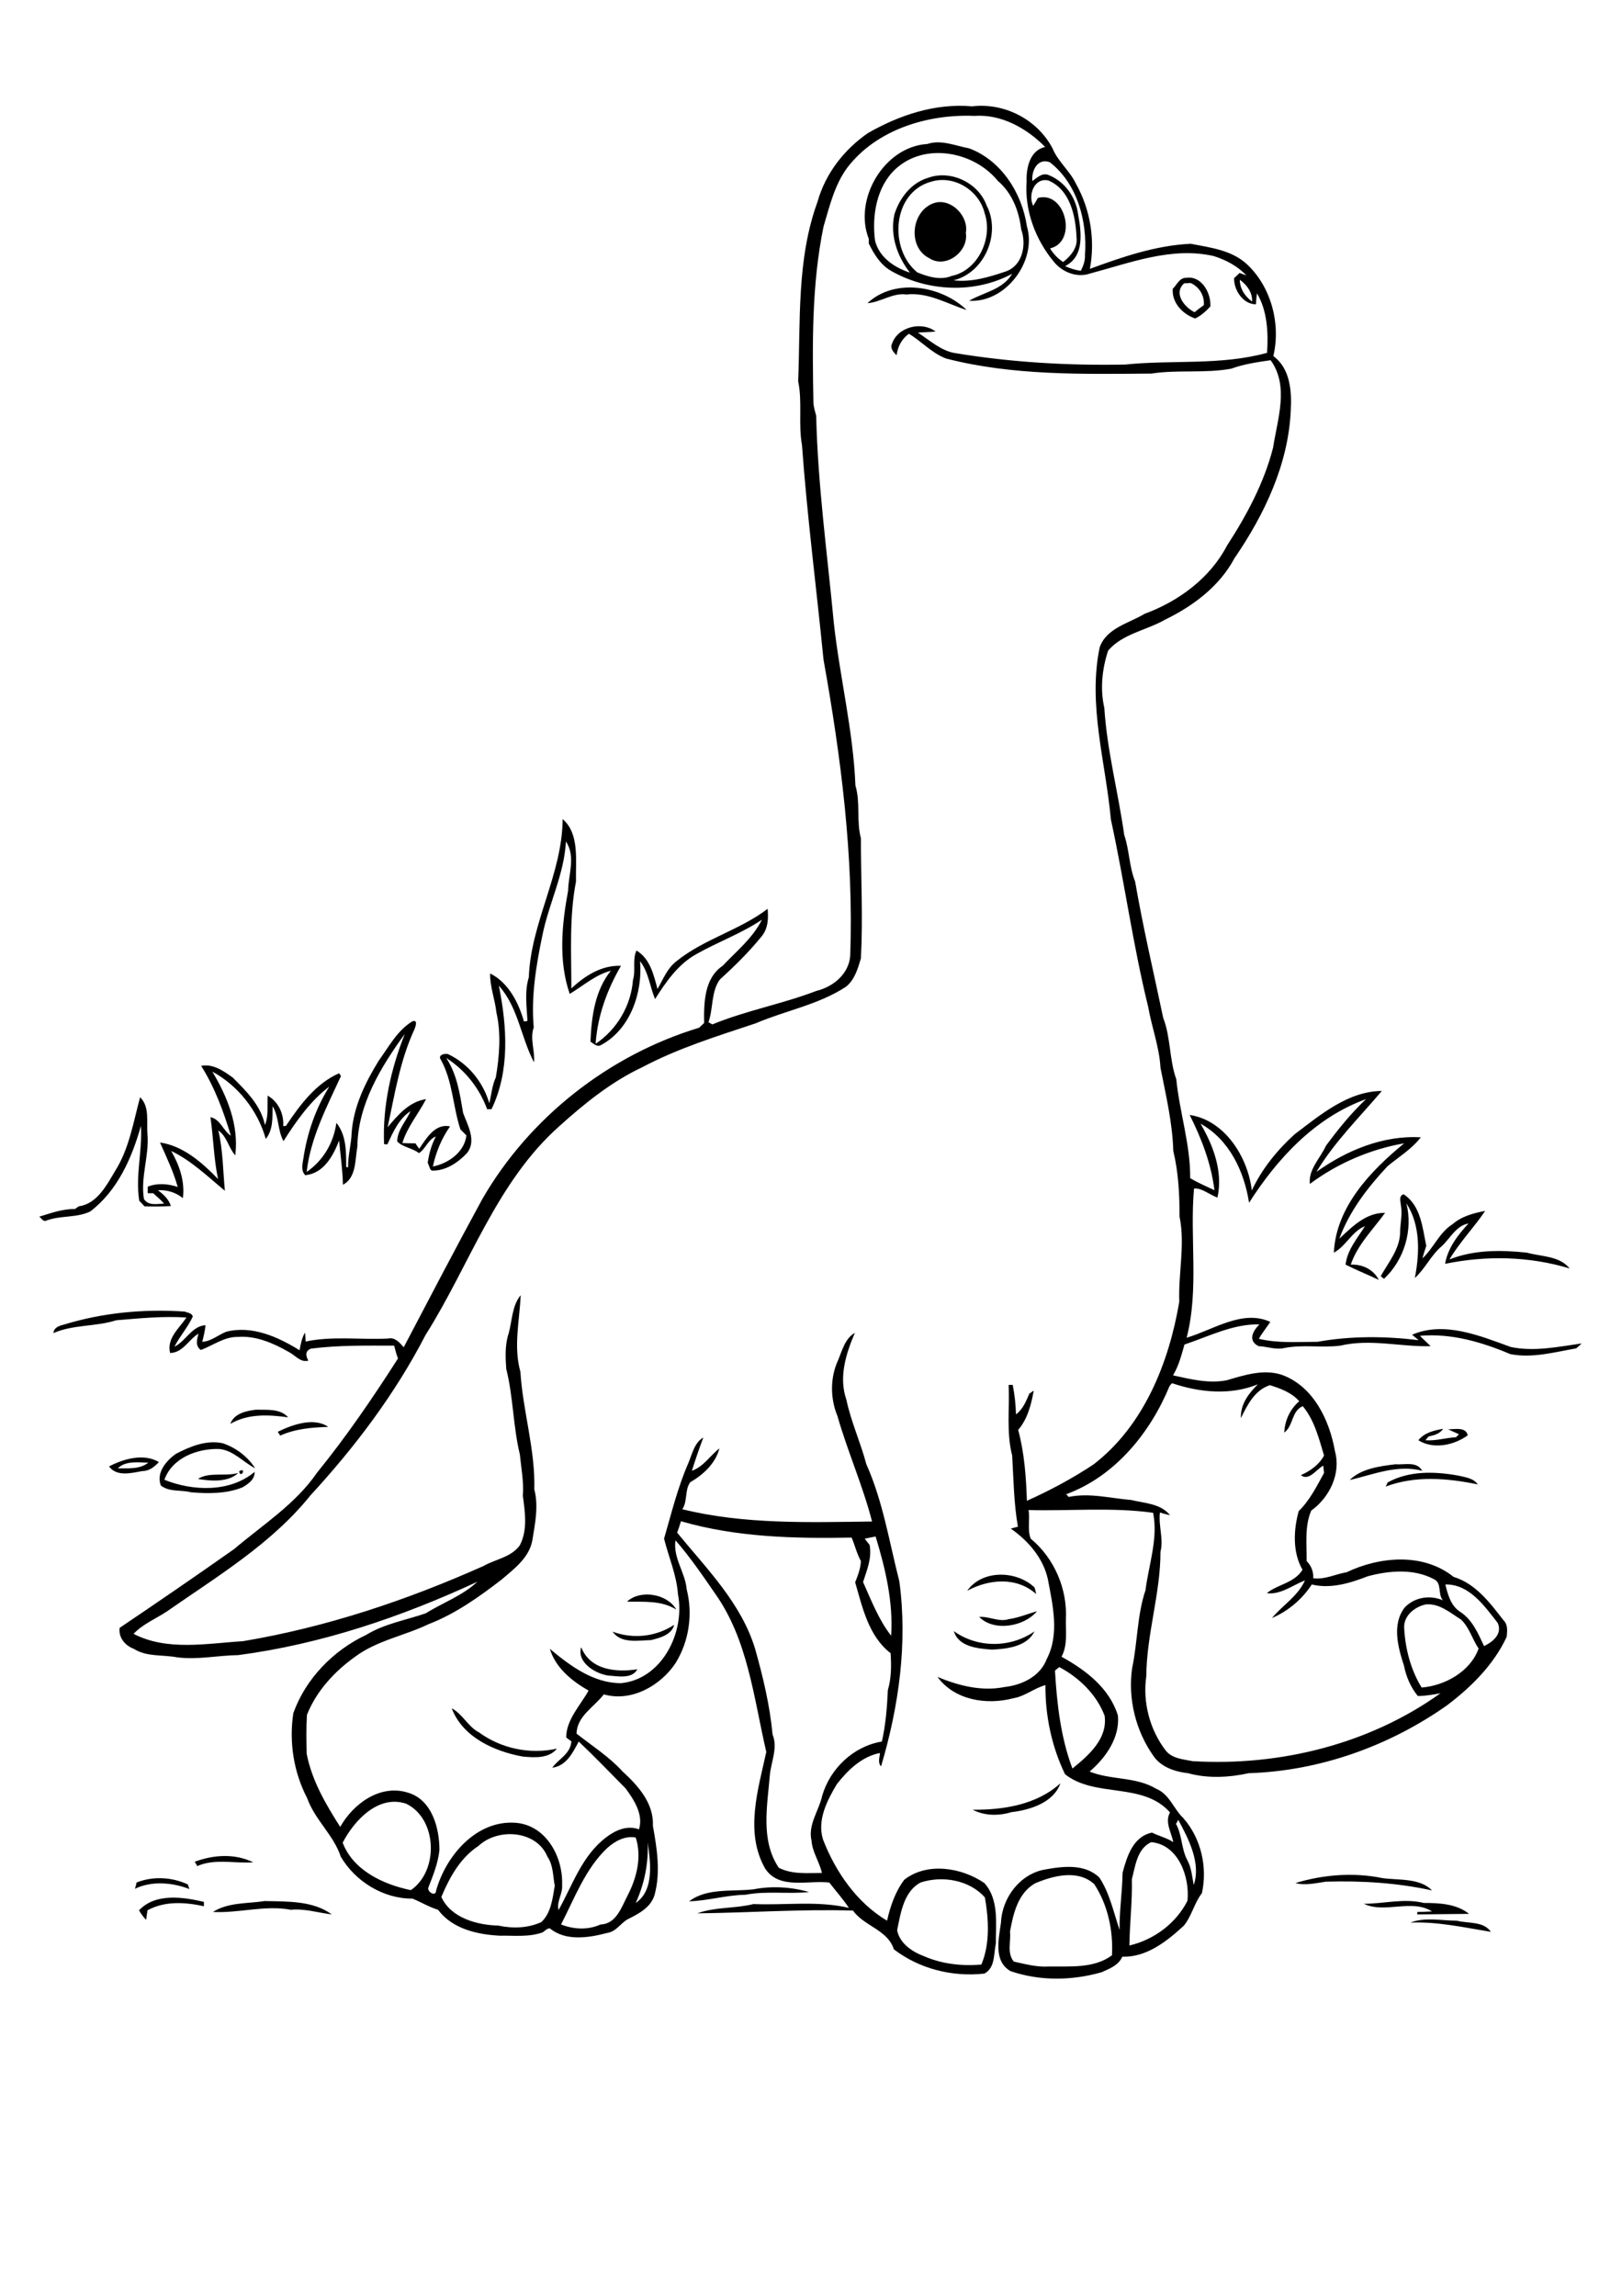 <?xml version="1.0" encoding="utf-8"?>
<!-- Generator: Adobe Illustrator 21.0.2, SVG Export Plug-In . SVG Version: 6.00 Build 0)  -->
<svg version="1.2" baseProfile="tiny" id="Layer_1" xmlns="http://www.w3.org/2000/svg" xmlns:xlink="http://www.w3.org/1999/xlink"
	 x="0px" y="0px" viewBox="0 0 595 842" overflow="scroll" xml:space="preserve">
<g>
	<path d="M517.4,705.1c5.3-2.1,11.4-0.7,17-0.7c4.2,1.1,9.8,0.1,12.5,4.1C537.2,706.9,527.4,704.7,517.4,705.1 M500.3,698.2
		c7.4,0,14.7-2.1,22-0.3c5.7,0,12,0.3,16.6,4c-6.3,0.1-12.6,0.1-19,0.2l0-0.9c1.8,0,3.6-0.1,5.4-0.2
		C517.9,696.3,507.9,701.9,500.3,698.2 M78.1,701.2c5.7-3.6,12.6-3,19-4c8.2,0.2,17.7-0.2,24.6,4.9c-5-0.6-9.9-2.2-15-1.7
		C97.2,698.6,87.7,701.7,78.1,701.2 M51,700.6c6-6.4,16.1-4.9,23.8-3.1c0,0.4,0,1.2,0,1.6c-6.8-1.5-14.4-2-20.7,1.5
		c-0.2,1.2-0.3,2.4-0.5,3.5C52.5,703,51.7,701.8,51,700.6 M276.4,692.9c6.7-1.3,13.8-0.9,20.4,1c-7.8,0.8-15.7-0.5-23.4,1
		c-7,0.1-13.7,2.2-20.6,2.4C259.3,692.3,268.6,693.8,276.4,692.9 M50.1,690.4c6-2.4,13-2,18.8,0.7c0.1,0.4,0.4,1.2,0.6,1.7
		c-6.2-2.4-13.8-3.1-20-0.1C49.7,692.1,50,691,50.1,690.4 M475.2,690.6c10.2-3.1,21.4-4,32-1.8c5.9,0.8,13.7-0.1,18.1,4.5
		c-12.8-2.8-25.9-3.6-39-3.2C482.7,690.6,478.9,691.6,475.2,690.6 M71.4,682.8c6.9-2.6,14.8-3.1,21.5,0.2
		c-6.8,0.5-14.1-1.5-20.6,1.4C72.2,683.9,71.7,683.2,71.4,682.8 M356.8,663.7c11.3,0.1,23.5-1.8,32.2-9.7c-2.5,7.1-11.1,9.8-18,10.6
		C366.4,666,361.2,666,356.8,663.7 M165.7,626.5c4,2.1,6,6.8,10.1,8.9c8.1,5.9,18.7,8.1,28.5,5.9c-2.9,3.7-8.4,3.3-12.6,2.9
		C181.3,642.3,169.7,637.1,165.7,626.5 M223.1,614.5c-4.8-0.7-11.6-4.9-9.9-10.4c3.3,8.4,12.8,9.3,20.6,8.1
		C231.8,615.9,226.5,614.7,223.1,614.5 M349.9,598.2c8.7,6.3,20.8,6.2,29.6,0.1c-2.8,5.6-10,6.4-15.6,6.7
		C358.7,604.6,351.6,604,349.9,598.2 M224.7,598.4c7.5,2.8,15.9,1.9,22.6-2.5c-0.9,3.7-5.3,4.8-8.5,5.6
		C234,601.6,227.9,602.9,224.7,598.4 M370.1,593.8c3.6-0.5,6.8-1.9,10.3-2.9c-4.7,5.7-15.8,7.6-21.2,2.1
		C362.9,592.7,366.4,595,370.1,593.8 M230,587.4c4.8-4.5,14.7-3,18.1,2.9C242.6,586.9,236.3,587.5,230,587.4 M354.8,583.4
		c5.5-7.8,18.1-7.5,24.7-1.2c0.2,0.6,0.5,1.8,0.6,2.4C372.9,578.2,362.8,579.1,354.8,583.4 M509,543.7c7.9-4.4,17.4-4.1,26.1-2.5
		c2.5,0.6,5.4,0.9,7,3.2c-11.1-2.3-23-3.3-33.8,0.8C508.5,544.9,508.9,544.1,509,543.7 M72.6,542.4c4.1-2.7,10-0.8,14.8-2.2
		C83.7,543.7,77.4,543.2,72.6,542.4 M87.7,539.6C90.6,537.8,88.4,542.6,87.7,539.6 M495.1,542.8c4.2-4.2,11.1-5.1,16.9-5.8
		c3.3,0.3,7.7-1.2,9.7,2.4C512.6,537,503.7,540.8,495.1,542.8 M43.2,538.5c3.7,0,8.2,0.4,11.2-2.1C50.7,536.4,46.2,535.6,43.2,538.5
		 M40,537.8c5.4-2.8,12.7-4.9,18.3-1.6c-1.6,1.7-3.5,3.3-6,3.3C48.3,540.2,42.8,541.7,40,537.8 M64.5,533.2
		c5.2-2.7,11.2-5.2,17.2-3.9c4.8,1.6,9.2,4.9,11.9,9.2c-4.4-2.3-8-6.6-13.2-7.1c-8-0.2-17.2,3.2-20.1,11.3
		c10.4,4.2,24.1,4.7,33.1-2.9c0.1,2.8-2.4,4.5-4.5,5.7c-6,2.4-12.6,2.3-18.8,1.8c-3.7-1-7.9,0-11.1-2.5
		C57.2,540.1,61,535.7,64.5,533.2 M520.3,528.2c2.2-2.8,5.8-3.6,9.1-4.2c-1.2,1.8-3.3,2.4-5.3,2.8c-0.3,0.3-0.9,1-1.2,1.4
		c3.8,0.3,7.4-0.9,11.2-1.1c0.3-0.3,0.8-0.8,1.1-1.1c-1.3-0.6-2.7-1.2-4-1.8c2.3,0,6.6-1,7.2,2.2C533.5,530,525.8,531.7,520.3,528.2
		 M101.9,525.1c5.5-2.7,13.3-5.4,18.5-1.8c-6,0.2-12.1,0.7-17.6,3.2C102.6,526.2,102.1,525.4,101.9,525.1 M84.5,522.2
		c1.3-3.8,5.9-4.8,9.4-5.2c3.9,0.1,8.9-0.5,11.8,2.8C98.5,518.8,91,518.4,84.5,522.2 M513.9,442.1c-0.1-1.4-0.9-3.6,1-4.1
		c6.3,4.1,6.9,12.2,8.3,18.9c-0.5,1.5-1,3-1.4,4.6c4.1-3.8,6.2-9.5,11-12.5c3.3-2.9,7.7-4.1,12-4.9c-4.1,6.1-9.3,11.4-13.1,17.8
		c9-3.6,18.9-3.5,28.4-2.5c5.3,1.5,11.9,1.1,15.7,5.8c-14.9-4.5-30.6-4.8-45.7-1.7c1-5.8,4.7-10.6,8.6-14.8
		c-4.6,0.8-6.7,5.5-9.9,8.4c-3.9,3.3-6,8.2-9.8,11.6c1.8-9.1,2.1-19.4-3.1-27.4c2.5,9.8-0.8,20.8-8.2,27.7c-0.3-0.2-0.9-0.7-1.2-1
		c2.8-5,6.9-9.8,7.1-15.8C513.6,448.8,514.5,445.5,513.9,442.1 M318.2,111.2c10-9.4,27.3-6.4,36.4,2.5c-7.2-2.3-14.2-6.6-22.1-5.7
		C327.5,107.3,323.2,110.8,318.2,111.2 M434.4,103.9c-4.1,3.6,0.1,8.8,3.8,10.6c1.1-0.9,2.3-1.8,3.4-2.6c0.3-3.5-1.7-6.7-4.8-8.1
		C436.2,103.8,435,103.9,434.4,103.9 M430.2,105.9c1.5-1.4,2.5-4.1,4.9-4c5.7-0.9,9.2,5.6,8.9,10.5c-1.6,1.7-3.4,3.4-5.6,4.4
		C433.8,115.2,429.8,111,430.2,105.9 M343.2,74.3c6-1.4,12.2,5.1,11.1,11.1c1.1,6.8-7.3,13.3-13.4,9.3
		C332.6,90.6,334.3,76.7,343.2,74.3 M341.7,66.6c-14.4,3.8-15.8,24.7-5.2,33.3c3.9,1.6,8.5,3,12.6,1.3c9.7-2,15.2-13.9,12.1-23
		C359.2,69.9,350.1,64.1,341.7,66.6 M328.5,62c-7,6.5-8.7,17.2-7.5,26.3c1.6,6.2,7.1,9.8,12.8,11.7c-4.7-6-7.4-13.8-5.7-21.4
		c1.9-6,6.2-11.6,12.4-13.4c8.2-3,18.4,1.8,21.4,10.1c5.4,10.3-0.7,24.7-12.1,27.5c6.6,0.8,13.1-1.2,19.3-3.3
		c6.1-2.2,7.5-9.9,5.5-15.4c-0.8-6.7-3.3-13.3-8.6-17.8C357.2,55.5,339.2,52.1,328.5,62 M340.2,52.8c5.1-1.7,10.3,0.7,15.3,1.6
		c11.8,4.4,19.4,16.4,21.2,28.6c3.8,12.7-7.8,28.2-21.2,27.3c5.3-3.1,12.3-4,15.8-9.9c-13.7,7.4-31.1,6.6-44.5-1.1
		c-3.8-2.2-6.2-6.1-8.1-10c0-0.4,0-1.2,0-1.7C313,73.2,324.2,53.8,340.2,52.8 M337.7,690.4c-6.2,3.3-7.3,11.2-8.6,17.5
		c0.9,4.8,5.5,7.9,9.8,9.5c6.6,2.9,13.9,3.7,21.1,3.1c3.2-7.7,2.7-16.5,1.3-24.6C355.6,689.4,345.6,687.8,337.7,690.4 M379.7,690.7
		c-6.3,3.6-8,11.1-9.2,17.7c0.4,3.7-1.2,7.9,1.4,11c4.2,0.9,8.4,2.1,12.8,1.8c7.8-0.1,16.6,0.8,23.2-4.1c0.5-9-1.5-18.5-6.5-26.1
		C395.4,685.5,386.3,687.9,379.7,690.7 M237.6,675.7c0.3,7.7-1.2,15.2-4.4,22.2C240.1,693.2,238.6,682.9,237.6,675.7 M415.2,689.2
		c0.2,8.1-0.8,16.2-0.9,24.3c9-2.1,17.1-8.1,21.3-16.4c0.9-8.7-3.3-20.6-13.3-21.5C417.1,678,416.5,684.3,415.2,689.2 M222.7,677.8
		c-8,7.6-11.9,18.3-16.9,28c4.7,1.8,9.8,2.1,14.5,0c5.8-0.2,7.7-6.4,10-10.8c3.3-6.4,5.2-14.1,2.9-21.1
		C229.2,673.2,225.6,675.2,222.7,677.8 M175.5,677c-6.6,4.3-10.6,11.5-13.6,18.7c3.5,7.7,13.1,10.3,20.9,10.5
		c5.2,1.1,10.8,1,15.8-1.3c3.6-3.4,4.1-8.7,4.9-13.3c-0.7-3.6-0.5-7.5-2.7-10.7C196.8,671.2,182.6,670.3,175.5,677 M431.4,668.9
		c2.3,4.2,1.9,9.2,4.2,13.4c1.5,2.8,1.7,6,2.3,9c2.7-7.9-1.8-16.8-5.7-23.9C432,667.9,431.7,668.4,431.4,668.9 M125.7,675.8
		c3.9,10.2,14.9,15.3,25,17.4c10.3-7,9.8-26.1-1.7-31.7C138.9,658.1,130,667.5,125.7,675.8 M387,612.7c0.7,12.1,2.1,24.5,6.4,35.9
		c5.9-4.8,13-10.9,11.8-19.4c-3-7.8-9.3-13.9-16.6-17.8C388.2,611.7,387.4,612.3,387,612.7 M515.1,597.1c0.4,7.6,2.4,15.3,6.4,21.8
		c8.6-0.7,17.9-5.9,20.9-14.3c-2.3-3.4-3.4-7.7-6.4-10.6c-4-2.5-7.9-6-12.9-5.6C519.1,589.2,514.8,592.5,515.1,597.1 M530.2,581.1
		c0.9,3.7,2,7.8,5.4,10c4.5,2.9,6.6,7.9,8.8,12.6c3.3-1.6,6.8-4.5,5-8.5C544.5,588.9,538.9,580.9,530.2,581.1 M317.2,564.3
		c0.6,0.8,1.2,1.5,1.8,2.3c0.9,4.9-1,9.2-2.4,13.6c3,6.7,5.7,13.8,10.3,19.7c0.8-12.4-2.1-24.6-5.7-36.4
		C319.9,563.8,318.5,564,317.2,564.3 M249.8,557.9c-0.4,1.4-0.9,2.8-1.4,4.2c10.8,13.2,23.5,25.8,28.6,42.6
		c2.9,10.3,5.4,20.7,6.4,31.4c2,4.9-0.5,9.9-1,14.9c-0.9,11.2-3.5,24,3.3,34c4.9,2.5,10.5,1.9,15.8,1.9c-0.9-4.1-3.5-7.6-3.8-11.8
		c-1.4-5.9,2.7-11,3.9-16.5c2.9-10,11.5-18.2,21.9-19.9c1.4-6.2,1.9-12.5,2.2-18.9c1.3-4.4,1.3-9,1-13.5c-8.1-6.3-10.3-16.7-13-26
		c1-2.5,2-5.1,2.1-7.8c-1.5-2.7-2.2-5.8-3.4-8.6C291.4,564.3,270.1,563.8,249.8,557.9 M429,508.4c-7.1,17.2-20.1,33.1-37.9,39.6
		c0.2,0.2,0.7,0.7,0.9,1c7.7-1.6,15.3,0.5,22.9,1.1c4.9,1.2,10.9,1.3,14.3,5.6c-1.3-0.3-2.5-0.6-3.7-1c-0.6,4.9,1.4,9.6,0.2,14.4
		c0,15.4-5.1,30.2-5.2,45.6c-1.4,9.6,1.3,19.8,7.2,27.4c2.4,2.9,6.4,3.1,9.8,3.8c31.9,1.9,64.8-6.2,90.9-24.9c-2.8,0.5-5.5,1-8.3,1
		c-2.7-3.3-4.3-7.2-5.1-11.2c-2.2-6.7-4.5-15.3,0.4-21.4c3.7-3.7,9.2-4.5,13.9-2.5c-2-2.3-0.2-6.4-3.4-7.8c-7.4-3.9-16.4-3.1-24.2-1
		c-6.4,2.5-13.6,4.7-20.5,3c-3.5,5.4-8.7,9.8-14.6,12.3c3.9-4.7,9.5-8,12.1-13.8c-4.6,1.8-8.9,5.3-14,4.7c4-3.3,10.1-3.7,13.1-8.6
		c-3.7-6.4-3.3-14.6-1.4-21.5c4.1-4,6.6-9.1,9.3-14c-0.1-0.7-0.2-2-0.3-2.7c-2.5,1.4-5.3,5.8-8.2,3.5c3.4-1.5,6.7-3.8,8.5-7.2
		c-1.9-6.3-3.5-12.9-7.8-18.1c-4.2,1.8-3.4,7.2-6.8,9.7c0.2-4.4,2.1-8.6,5.5-11.5c-2.8-3.2-6.9-4.7-10.8-5.9
		c-5.6,1.9-8.2,7.2-10.6,12.1c-0.2-5.1,2.8-9,6.2-12.4c-10.1,4.1-21.3,3-31.4-0.4C429.6,507.5,429.2,508.1,429,508.4 M454.8,102.6
		c0,3.3,1.9,6.1,4.5,8C459.5,107.2,457.3,104.4,454.8,102.6 M379,75.5c0.6-1,1.2-1.9,1.7-2.9c10.2-2.8,14.7,16.1,4.5,18.5
		c1.2,2,2.8,3.7,4.8,5c2.8-2.2,5.4-5.3,4.9-9c-0.3-7.8-2.3-17.5-10.3-20.9C379.5,65,377,71.4,379,75.5 M378.7,66.4
		c1.8-1.3,3.8-3.3,6.2-2.1c5.6,2.3,9.6,7.8,10.5,13.8c1.2,6.6,2.7,15.8-4.7,19.5c1.8,0.8,3.8,1.5,5.8,1.7c0.9-1.8,1.6-3.7,1.5-5.8
		c0.9-12.3-2.8-26.2-12.9-34C380.6,57.8,378.3,62.7,378.7,66.4 M318.4,48.8c11.5-6.6,24.7-11,38.2-9.8c11.9-1.4,23.9,4.8,29.5,15.4
		c2,4.9,6.4,8.3,8.6,13c5.3,9.4,7.1,20.7,5.1,31.2c12-4.4,24.2-8.6,37-9.2c7.2,1.4,14.9,2.3,20.5,7.4c9,8.3,12.6,22,9.8,33.8
		c6.1,4.4,6.8,12.7,6.4,19.7c-0.8,19.8-9.6,38.3-20.7,54.5c-5.5,10.3-15.2,17.5-25.5,22.5c-6.8,3.9-15.5,5.1-20.8,11.3
		c-2.2,6.7-3,14-1.4,21c1,15.7,5.1,31,7.3,46.6c1.9,5.6,1.8,11.6,4,17.1c2.9,16.8,6.8,33.3,10.3,50c2.8,7.2,2.2,15.3,4.8,22.5
		c1.2,12.1,5.2,24,5.1,36.3c2.9,1.7,5.9,3,8.9,4.4c-1.2-9.7-4.7-18.9-9.1-27.6c12.9,1.9,21.4,15.5,22.8,27.7
		c3.7-7.9,9.3-14.8,15.7-20.6c9.4-7.1,19.6-15.8,32-15.9c-8.2,9.7-17.4,18.7-24,29.7c11-7.9,24.5-13.5,38.3-12.7
		c-3.3,4.3-8.1,7.2-12.2,10.6c-7.3,7.8-14,16.5-17.7,26.6c4.7-4.4,9.8-9.6,16.8-9.5c-4.4,6.1-10.1,11.6-12.6,19
		c4.2-0.2,8.3,1.7,10.3,5.6c-4-1.9-8.2-3.6-12.2-5.6c0.6-5.4,4.3-9.6,7.1-14.1c-4.8,1.9-6.9,7.3-11.4,9.7
		c0.8-16.8,13.5-30,25.8-40.1c-12.5,2.2-24.4,7.3-34.6,14.9c-0.6-5.3,3.8-9.4,5.9-14c4.5-6.1,9.2-11.9,14.7-17.1
		c-18.6,6.7-32.5,21.7-42.9,38c-1.8-11.5-7.2-23.1-17.8-29c4.7,8.1,8.3,17.6,6.2,27.1c-2.8-1-6-3.7-8.6-3.3
		c-1.6,18,1.9,36.9-2.7,54.7c9.8-2.9,20.5-10.5,30.7-5.8c-1.4,2.1-3,4-4.2,6.2c7.1,1.7,14.3,1.1,21.5,1.1
		c12.2-2.2,24.8-2.1,37.1-0.6c-0.8-0.7-1.6-1.3-2.4-2c11.8-5.1,24.9,0.4,36.2,4.5c8.6,1.8,17.5-0.1,26-1.3c-0.5,0.5-1.5,1.4-2,1.8
		c-8,1.4-16.1,3.7-24.2,2.1c-10.4-4.4-21.6-7.7-33.1-6.7c1.2,1.3,2.6,2.5,3.9,3.8c-11,0.3-22.1-2.8-33.1-0.2
		c-6.8,0.9-13.8-0.5-20.7,0.9c-3.1,0.7-6.2-0.6-9.3-0.7c-4-2-2.2-5.5,0.3-8c-9.7-0.2-18.5,4.4-27.5,7.4c-1.1,3.9-2.1,7.8-4.2,11.3
		c6.4,1.4,13.1,3.1,19.7,1.8c6.5-1.9,13.5-4.2,20.2-2c11.6,4.2,17.5,16.6,19.5,28c2.3,8.2-2,17-8.7,21.8c-2.5,5.9-1.6,12.3-1.7,18.5
		c1.7,1.7,2.6,3.9,2.4,6.3c4.2,0.6,8.2-1.5,12.3-2.2c12.2-5.8,28.1-7.2,39.2,1.7c8.2,2.5,13.4,9.6,18.4,16c1.6,1.6,1.3,3.9,1.1,6
		c-4.8,10.3-13.1,18.5-22,25.2c-21.2,14.9-46.7,24-72.6,24.8c-7.3,1.6-15.1,2-22.3,0c-4.7-0.5-9.8-2.2-12.6-6.2
		c-6.6-9.3-9.5-21.1-7.9-32.3c2-9.4,1.8-19.4,4.9-28.6c1.2-9.4,4.7-19,2.8-28.4c-15.1-2.1-30.5-0.6-45.7-1c0.6,3.4-0.5,7.3,0.8,10.5
		c8.6,7.1,13.5,18.4,12.9,29.6c-0.1,4.6,0.7,9.4-1.6,13.7c8.9,4.9,17.6,11.5,20.7,21.6c0.7,8.1-4.5,15.5-10.4,20.5
		c7.8,3.2,16.9,1.8,24.4,6.3c4.9,2,6.4,7.4,10,10.8c6.5,7.4,8.9,18,6.8,27.5c-2.8,3.6-3.7,8.3-6.6,11.9
		c-6.2,5.7-13.7,11.7-22.6,11.4c-1.4,3.2-4.7,4.4-7.6,5.7c-10.8,3.1-22.6,3.3-33.4-0.4c-6.4-3.7-4.3-11.9-3.5-17.9
		c0.4-9.1,7.1-17.9,16.3-19.4c6.6-1.2,14.6-2.1,19.8,3c3.8,5.8,5.2,12.7,7.4,19.2c-0.1-7.1,1-14,1.1-21c1.6-5.9,3.8-13.3,10.8-14.7
		c2.6,1.3,5.4,1.9,7.8,3.5c-0.7-3.6-3.2-7.4-1.2-10.9c-10-11.3-27.3-5.2-38.5-14c-4.9-10.1-7.3-21.5-7.2-32.7
		c-4.1,1.1-7.5,4.1-11.7,4.8c-9.8,2.6-21.6,0.8-27.9-7.8c7.7,3.2,16.2,5.4,24.6,3.7c6.4-0.7,13.1-3.9,15.5-10.3
		c4.7-9.1,2.2-19.6,0.4-29.2c-1.7-7.8-7.2-14.1-13.6-18.6c0.6-0.2,2-0.5,2.6-0.7c-1.5-8.6-1.6-17.4-2.1-26.1
		c-2.2-8.5-0.9-17.3-1.3-25.9c0.4,0,1.1,0,1.5,0c0.7,3.6,1.1,7.2,1.2,10.8c2.5-1.8,3.7-4.8,4.9-7.6c0.4-0.3,1.2-0.8,1.6-1.1
		c-0.9,5.1-2.3,10.5-5.7,14.4c2.3,8.5,2.9,17.3,3.2,26c8.5-3.8,16.7-8.2,24.4-13.3c18.5-14.2,27.7-37.3,31.5-59.7
		c-0.4-10.4,2.2-20.9,0.1-31.2c0-8.1-0.4-16.2-2.3-24.1c-0.3-10.3-2.7-20.4-4.7-30.5c-0.4-7.6-3.2-14.8-4.5-22.3
		c-5.6-22.7-8.7-45.9-13.7-68.8c-1.9-21-8.5-42-4.1-63.1c2.5-7.1,10.7-8.8,16.5-12.3c12.5-4.6,24-13.1,30.2-25
		c7.2-11.1,13.6-23,16.9-35.9c1.6-10.5,6-22.6-0.9-32.1c-4.8,0.7-9.8,1.4-14.4,3.1c-9.7,1.8-19.6,0.3-29.3,1.8
		c-25.3,0.2-50.8,0.8-75.3-5.5c-5.2-1.9-9-6.3-13.7-9.1c-2.6,1.9-4.1,4.7-4.5,7.9c-1.1-1.1-2.5-2.6-1.7-4.2c2.1-6.3,11-8.4,16-4.5
		c-2.2,0.2-4.4,0.2-6.5,0.4c4.4,2.8,8.5,6.7,13.7,7.5c20.6,3.4,41.4,4.6,62.3,4.2c17.3-1.8,35.1,0.4,52.1-4.3
		c0.5-7.3,0.1-15.5-3.7-21.8c-0.2,1.3-0.3,2.7-0.4,4c-4.7,0-8.1-5.2-8-9.6c0.7-0.6,1.4-1.3,2-1.9c0.8,0.3,1.7,0.6,2.5,0.9
		c-3.2-3.4-7.5-5.7-12-7.1c-15.4-3.5-30.6,2.5-45.3,6.4c-4.9,1.7-10.3-0.5-13.4-4.4c-6.7-8.1-10.7-18.8-9.9-29.4
		c-0.2-4.9,1.2-11.4,6.8-12.6c-6.8-6.9-16.1-12.1-26-11.4c-17.1-0.7-35.9,5-46.6,19c-4.7,6.4-6.5,14.2-8.7,21.6
		c-4.4,21.4-4.1,43.3-3.7,65c0.2,1.5,0.6,2.9,1,4.4c0.6,25.5,4.1,50.8,6.5,76.2c2.2,19.8,7.1,39.4,7.9,59.4c1.9,6.3,0.3,13,2,19.3
		c0,14.7,0.8,29.4,0,44.1c-1.1,3.7-2.3,7.9-5.5,10.4c-10.1,6.6-22.1,8.7-33.1,13.4c-14.1,4.7-28.4,9.1-41.6,16.1
		c-11.3,5.3-21.2,13.3-30.4,21.6c-23.2,20.6-32.9,51-49.1,76.6c-11.1,21.5-25.8,41-42.2,58.8c-14.3,17.8-34.2,29.7-52.7,42.6
		c-4.1,2.7-8.8,4.6-12.2,8.2c12.3,6.4,26.9,3.5,40.1,2.7c30.5-5.1,60.1-15,88.3-27.6c4.4-2.5,10.2-3.2,13.3-7.6
		c2.9-5.6,1.9-12.1,1.1-18.1c0.4-5.1-0.6-10.1-1.1-15.2c-2.5-10.3-2.4-21.1-5-31.4c-0.3-4.3-0.5-8.8,0.9-13c1.3-4.7,1.2-10.1,4.4-14
		c-0.4,9.3-2.7,18.8-0.1,28.1c0.9,14.5,5.5,28.5,5.1,43.1c1.6,6.2,0.3,12.4-0.7,18.6c-1.1,6.4-6.6,10.5-11.3,14.5
		c-8.3,6.4-17,12.6-26.9,16.4c-8.7,4.2-18.7,5.9-26.7,11.8c-7.6,5.4-14.3,12.6-17.8,21.4c-0.3,4.7-0.2,9.5-0.1,14.3
		c1.9,9.8,7,18.5,12.3,26.8c4.8-8.5,14.6-15.7,24.7-12.6c8.9,2.5,11.7,12.9,11.7,21.1c-0.5,4.8-2.3,9.2-4,13.6
		c-0.8,1.6,2.7,3.8,2.8,1.2c3.6-12.8,14.8-25.9,29.2-24.8c11.2,0.9,17.4,12.6,17,22.8c0.3,3.2-2.1,6-1.3,9.2
		c5.2-9.3,8.6-20,17.5-26.7c3.4-2.6,7.7-4.5,12-2.9c1.7-5.4-1.8-10.8-4.9-15c-5.7-5.8-11.3-11.6-17.2-17.2c-2.2,4.1-4.5,8.9-9.7,9.6
		c2.2-3.2,6.7-5,7-9.7c-0.5-0.3-1.4-1-1.9-1.4c0-6.6,5.4-12,8.2-17.2c-6-3.4-12.1-8.3-14.2-15.3c7.4,6.2,16,12.6,26.1,12.6
		c15.2-1.5,23.6-18.9,20.9-32.6c-0.5-7.1-3.4-13.6-5.1-20.4c2.7-9.3,5-18.8,8.9-27.7c1.4-3.3,2.2-7.5,5.5-9.4
		c-1.5,4-2.9,8.1-4.2,12.2c4.3-1.5,6.7-5.6,10.1-8.2c-1.4,5.5-6,9.7-10.7,12.4c-2.1,2.9-0.9,6.9-2.9,9.9c22.7,5.6,46.3,4.8,69.6,4.5
		c-3.4-13.2-9-25.7-12.7-38.7c-2.7-6.5-2.7-14.2,0.3-20.6c1.5-3.6,2.5-7.8,6.1-9.9c-3.3,7.7-6,16.3-3.1,24.6
		c1.7,8.1,5.2,15.6,7.3,23.6c6.1,13.6,8.4,28.5,12.1,42.9c3.1,22.8-0.2,46-6.7,67.9c-1.3-1.4-0.5-3.3-0.4-4.9
		c-6.7,1.3-11.8,6.3-15.8,11.4c-3.6,6-7.3,13.2-5.1,20.3c4.6,11.9,12.4,23.2,23.5,29.8c1.2-5.3,3-10.6,6.3-15
		c8.4-6.6,21.1-4.5,29.4,1.2c5.4,6,4.2,14.8,4.2,22.2c-0.8,3.8-0.2,8.9-4.2,11c-11.7,1.3-23.8-1.7-33.2-8.9
		c-2.3-7.2-10.8-8.4-15-14.2c-19.1-0.6-38.2,0.8-57.1,1c6.6-2.4,13.8-1.7,20.6-3.4c11.6,0.5,23.5-1.3,35,1.4
		c-2.2-3.3-4.8-6.2-7.2-9.3c-7.8-0.9-18.4,2.7-23.5-5.1c-7.6-13.3-2.6-29,0.4-42.8c-4.6-19.7-6.7-41.1-18.8-58.1
		c-4.6-6.7-9.2-13.4-14.5-19.5c-1,6.4,3.6,11.8,4.1,18c2.3,9,0.9,18.9-4,26.9c-5.5,8.4-16.3,14.5-26.4,11.6c-3.5,4.6-9.9,8-10,14.4
		c5.7,4.5,11.9,8.4,16.8,13.8c5.7,5.2,11.6,11.7,11.2,20c1.5,8.3,2.9,17.1,0.6,25.4c-1.3,4.3-5.3,6.6-9.1,8.5
		c-3.1,1.3-4.7,4.9-8.3,5.4c-6.8,1.8-15.2,3.1-21-1.7c-1.1,0-1.8,1-2.7,1.5c-5,1.8-10.4,1.1-15.6,1.2c-8.3-0.4-17.5-2.5-22.7-9.5
		c-3.3-1-6.2-2.8-9.4-4.1c-10.6,0.1-21-6.3-26.3-15.4c-2.6-7.9-9.5-13.5-12.3-21.4c-5-9.6-6.7-20.6-5.1-31.2
		c4.5-12.6,14.6-23,26.7-28.7c6.7-4.1,14.5-5.4,21.8-7.9c6.3-3.9,13.6-6.5,19-11.6c-27.8,12.9-57.3,22.9-87.7,26.9
		c-7.5,0.1-15,1.8-22.5,0.8c-5.3-1-11.1-0.1-15.8-3.1c-3.2-1.2-5.7-4.1-5.2-7.7c14.1-9.5,28.1-19.1,42-28.9
		c10.5-8.9,22.5-16.5,30.4-28c10.8-13.3,20.5-27.5,29.7-41.9c-0.6-1.5-1-3.1-1.4-4.7c-10.2,0-20.4-0.2-30.5,1.1
		c-2.2,0.8-2,2.6-1,4.4c-2.9,0.8-4.8-2-7.2-3.2c-5.6-3.2-12-6-18.6-5.5c-5-0.1-9.1,3.1-13.6,4.8c-2.2-1.5-1.4-3.9-0.9-6
		c-3.6,2.2-5.7,7-10.4,7.1c-1.3-5.4,3.3-9,6-13c-8.6-0.6-17.2,0.3-25.8,1c-7.4,2.4-15.7,1.5-23,4.7c0.2-2.1,2.2-2.7,3.8-3.1
		c14.3-4.4,29.4-5.8,44.3-4.8c1,0.4,2.9,0.6,3,1.9c-1.8,3.9-4.8,7.2-6.7,11c4.2-2.1,6.4-7.6,11.4-7.9c-0.2,2.1-0.7,4.1-1.2,6.1
		c3.3-0.2,5.8-2.5,8.8-3.7c9.5-2.4,19,1.9,26.9,6.8c0.4-2.2,0.8-4.5,2-6.5c0.1,0.8,0.2,2.5,0.2,3.3c9.9-2.1,20.2-0.6,30.2-1.1
		c2.6-0.6,4.3,1.5,5.8,3.2c9.5-18.1,19-36.3,28.8-54.3c17.3-30,46.5-52.9,79.6-62.9c0.6-0.6,1.2-1.2,1.8-1.7c-0.1-7.4,0-16.4,6.8-21
		c5.1-5.4,11-10.1,14.4-16.9c-7.6,5.1-16.3,8.2-24.2,12.7c-6.6,3.7-11,10.1-15,16.4c-1.9-4.6-2.4-9.9-5.5-13.9
		c1,11.5-3.6,25.1-14.4,30.8c-1.4,0.8-2.7-0.6-3.8-1.3c0.4-9.1,1.6-18.7,7.5-26c-5.7,1.5-10.1,5.5-15.1,8.5
		c-4.2-12.1-2.9-25.5-0.6-37.8c0.1-6,2.9-12.6-0.8-18.1c-0.6,12.1-6.4,23-8.7,34.8c-2.3,11-4.1,22.3-3.1,33.4
		c-1.5,4.2,0.5,8.5,0.1,12.8c-4.8-9.1-5.8-20.2-12.9-28.1c3,14.9,4.1,31.3-2.7,45.3c-0.4,0-1.2,0-1.6,0c-2.8-7.7-8.1-14.4-15-18.8
		c4,6.1,5,13.2,6.2,20.2c1.7,4.6,5,10.2,1.4,14.7c-3.3,3.5-7.9,6.6-12.9,6.4l-0.5-0.4c-0.3-0.8-0.7-1.7-1-2.5c0.5-3.4,1.4-6.6,3-9.6
		c-2.9,1.1-3.7,4.5-6.2,6.1c-2.4-1.9-5.9-2.1-8-4.3c0.1-4.3,3.3-7.4,4.9-11.1c-4.3,2.8-6.4,7.7-8.5,12.2c-0.3,0-0.9-0.1-1.2-0.1
		c-0.6-13.8,2.5-27.6,7.6-40.4c-8.8,12.1-17.2,25.9-17.4,41.3c-0.9,4.8-0.3,11.4-5.3,14c-0.1-5.4-0.9-10.8-1.4-16.2
		c-2.2,5.6-5.6,12-12.4,12.7c-1.7-1.6-1-4.2-0.7-6.2c1.4-9.3,4.5-18.3,9.5-26.3c-6.9,5.2-12.1,12.6-16.8,20c-2.2-4-1.6-8.9-4-12.8
		c-0.1,4.1,0.3,8.5-2.5,12c-2.9-10.4-10.2-19.6-19.6-24.7c5.5,9.2,9.8,19.7,8.4,30.7c-2.5-2.8-3-6.9-6.2-9.1
		c1.7,7.2,1.7,14.7,2.4,22.1c-6.3-5.2-12.2-11-19.7-14.6c3,5.2,5.1,11.1,4.3,17.3c-2.6-2.1-5.8-3.1-9.2-2.9c2.1,1.5,4,3.3,4.8,5.8
		c-3.2,0.2-6.4,0.2-9.7,0.1c-0.6-0.7-1.2-1.3-1.9-2c-1.5-9.2,1.2-18.3,0.6-27.5c-3.3,11.8-8.6,23.8-18.6,31.4
		c-5,2.4-10.9,1.4-16,3.3c-1.2,0.7-1.9-0.9-2.7-1.4c4.3-1.3,8.6-2.9,13.1-2.8c0.3-0.2,1-0.7,1.4-1c6.7-0.9,10.2-7.7,13.3-12.9
		c5.2-8.2,6.7-17.9,9.2-27.1c3.6,3.5,2.3,9,2.7,13.5c0.7,8-2.6,15.7-1.3,23.8c1.6,2.6,4.9,1.8,7.4,1.7c-1.2-1.4-2.7-2.6-4-3.8
		c-0.5,0-1.5,0-2,0c0-0.6,0-1.8,0-2.4c3.5-1.4,7.4-1.1,11,0.1c-1.6-5.7-4.1-10.9-6.5-16.3c8.5,1.2,15.5,7.4,21.3,13.4
		c-1.6-7.5-1.7-15.2-2.8-22.7c3.7,0.8,4.6,4.9,7.5,6.8c-2.7-8.9-5.9-17.7-10.9-25.6c4.3-0.9,8.3,1.9,11.6,4.3
		c5,5,10.3,10.2,11.8,17.4c1.4-3.5,0.8-7.2,1-10.8c4,2.3,6,6.8,5.7,11.2c0.3,0,0.8-0.1,1-0.1c5.1-7.6,10.9-15.5,19.5-19.3
		c0.2,0.3,0.5,0.8,0.7,1c-5.2,11.3-11.2,22.7-12.6,35.2c6.1-4.2,9.9-10.7,10.9-18c3.7,4.5,3.6,10.7,3.6,16.2l0.7,0.1
		c-0.1-4.3,1.2-8.5,1.3-12.7c0.7-9.6,5-18.4,10-26.5c3.7-5.1,6.7-10.9,12.2-14.3c2.3-0.9,1.2,2.1,0.7,3.2
		c-5.2,11.3-7.1,23.6-9.7,35.6c3.7-4.4,7.9-9.4,14.1-10.3c-2.8,5.4-6.9,10.2-8.7,16.1c1.6,0.1,3.2,0.1,4.8,0.1c0.3,0.5,1,1.5,1.4,2
		c2.6-3.8,5.8-9.4,11.3-8.2c-3.1,4.4-5.2,9.5-6.3,14.7c5.7-1.1,11.6-5.3,12.3-11.4c-0.7-0.7-1.5-1.5-2.2-2.2
		c-2.8-8.5-2.8-17.7-7.2-25.6c-1.2-1.7,1.5-2.4,2.7-2c7.4,3.5,12.8,10.2,15.1,18c0.8-3.2,1-6.5,2.4-9.5c1.3-7.8,2-16,0.2-23.8
		c-0.5-4.8-2.4-9.4-2.3-14.3c6.7,3.3,10.5,10.8,12.4,17.6c0.3,0,0.9-0.1,1.3-0.2c-0.3-5.3-1.1-10.9,0.5-16c0.7-20,12.3-37.9,12.4-58
		c6.3,5.3,4.7,15.4,4.9,22.9c-2.5,12.9-1.7,26.1-1.7,39.2c4.9-4.6,11.1-8.6,18.2-8.3c-5.1,8.8-8.6,18.4-9.3,28.6
		c7.8-5.2,13-14,13.7-23.4c1.1-3.5-0.3-7.5,1.3-10.8c5,3,6.3,8.9,7.7,14.1c2.1-3.6,3.6-7.7,7.1-10.3c10.1-8.1,23.1-11.3,33.3-19.1
		c0.3,3.5,0.2,7.2-2.2,10.1c-4.6,5.7-9.9,10.9-15.3,15.8c-3.3,4.5-2.4,10.6-4.2,15.7c0.4,0.2,1.1,0.6,1.4,0.8
		c12.4-5.1,25.7-7.5,38.2-12.3c6.2-1.5,12-6.3,12.4-13c1.3-36.5-3.4-72.7-9.8-108.5c-2.6-26.3-6-52.4-7.9-78.7
		c-1.4-7.7,0.2-15.7-1.4-23.4c0.9-22.1-0.6-44.7,7.1-65.8C302.8,63.6,309.7,54.8,318.4,48.8"/>
</g>
</svg>
